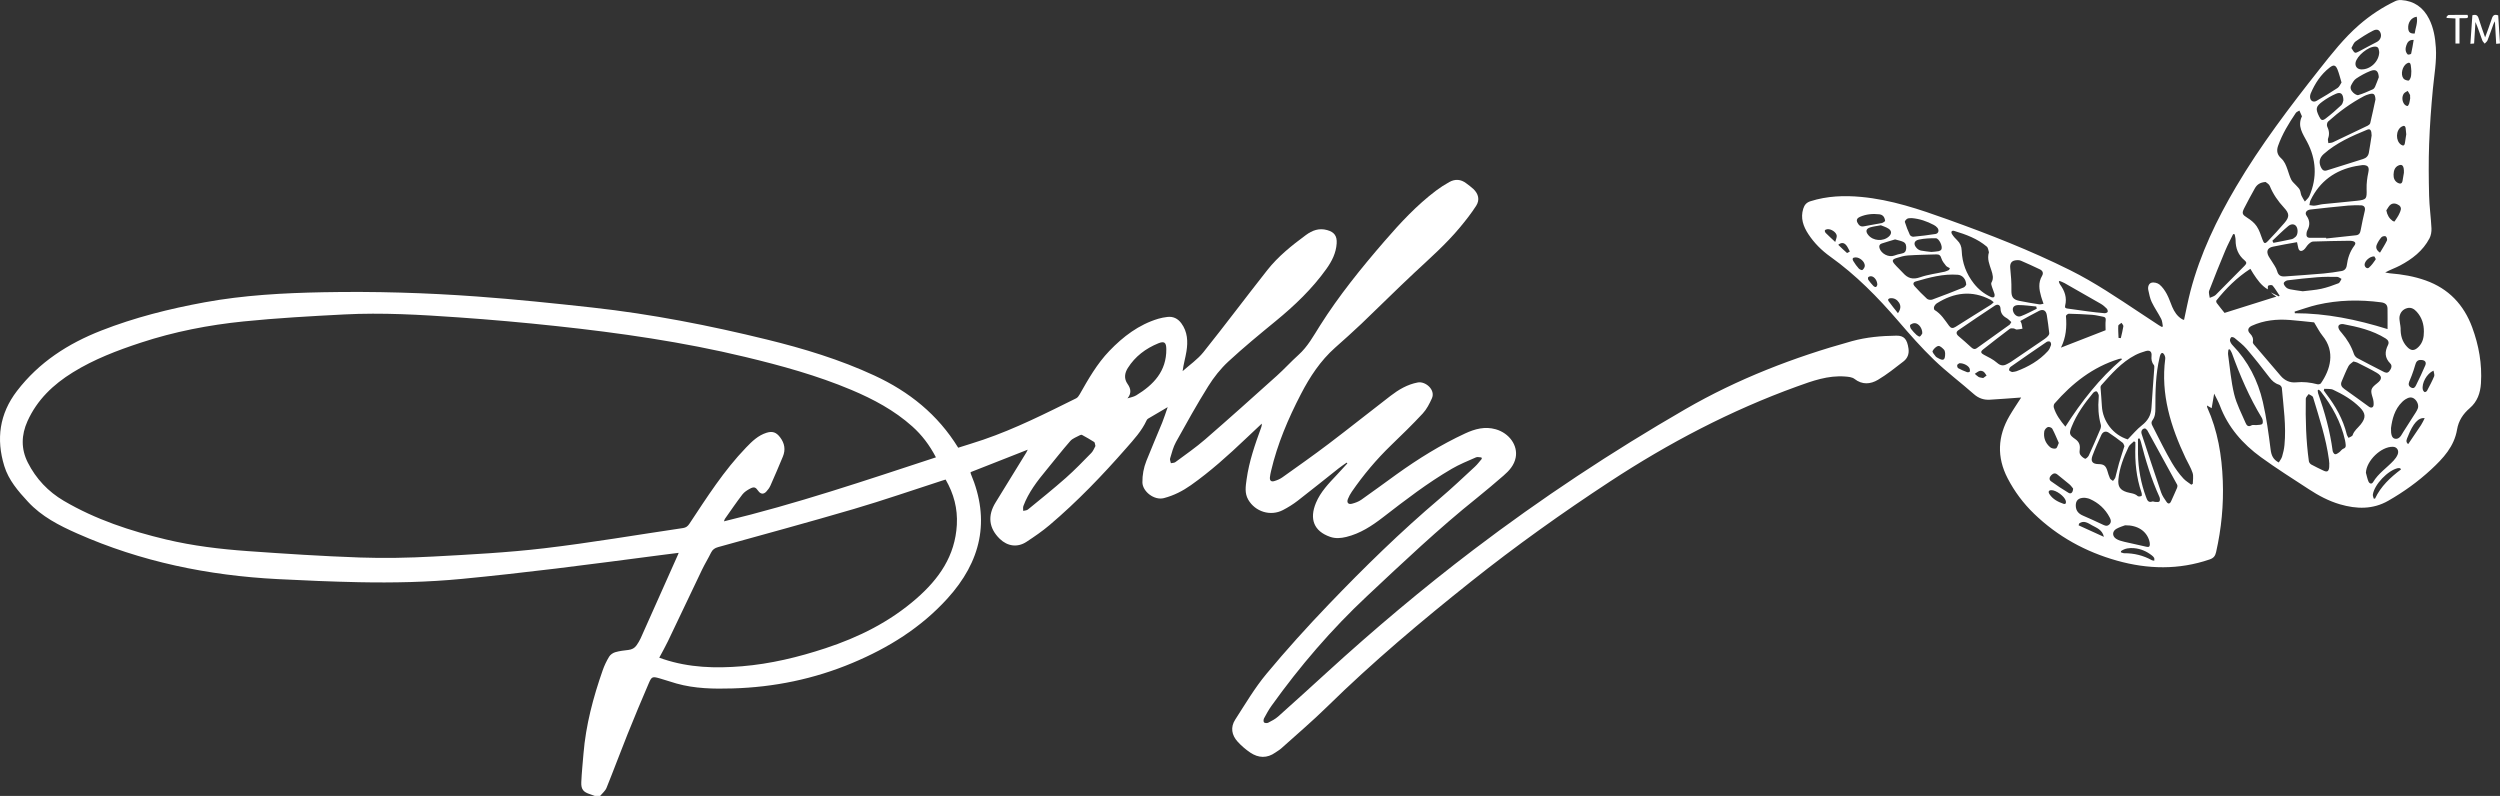 <?xml version="1.0" encoding="UTF-8"?> <svg xmlns="http://www.w3.org/2000/svg" id="Layer_2" viewBox="0 0 3283.59 1045.39"><rect x="0" y="0" width="3283.59" height="1045.39" fill="#333333" stroke="none"/><defs><style>.cls-1{fill:#fff;}</style></defs><g id="Layer_2-2"><g id="NfHNwG"><g><path class="cls-1" d="m781.21,1045.39c-1.97-.72-3.92-1.51-5.92-2.14-9.08-2.84-12.21-6.43-11.8-15.95.54-12.45,1.85-24.88,2.87-37.31,3.09-37.74,12.77-73.98,25.21-109.55,2.18-6.24,5.08-12.34,8.51-17.98,1.6-2.64,4.97-4.95,8-5.84,5.55-1.62,11.41-2.31,17.19-2.95,4.65-.52,8.31-2.41,10.87-6.2,1.95-2.88,3.86-5.85,5.27-9.01,16.38-36.55,32.66-73.14,48.96-109.73.26-.59.47-1.19,1.02-2.62-7.88,1-15.18,1.9-22.48,2.84-46.22,5.96-92.4,12.22-138.66,17.8-41.15,4.96-82.34,9.62-123.6,13.58-44.96,4.32-90.11,5.27-135.24,4.35-35.61-.73-71.21-2.24-106.78-4.08-91.19-4.7-179.41-22.77-263.23-59.91-23.68-10.49-46.59-22.17-64.58-41.59-12.98-14.02-25.55-28.56-31.2-47.03-10.82-35.37-6.42-68.47,16.68-98.59,28.9-37.68,66.99-62.17,110.55-79.25,44-17.25,89.59-28.68,135.99-37.19,51.42-9.42,103.4-12.2,155.55-13.21,67.48-1.31,134.89.69,202.16,5.6,50.62,3.69,101.14,8.95,151.59,14.51,77.35,8.53,153.58,23.5,229.13,42.02,48.37,11.86,95.85,26.25,141.2,47.27,45.55,21.11,83.2,51.07,110.06,94.82,10.9-3.48,21.99-6.8,32.94-10.54,42.3-14.47,82.09-34.59,122.03-54.36,1.87-.93,3.38-3.09,4.47-5.01,11.41-20.15,22.91-40.37,39.03-57.16,18.13-18.89,38.7-34.62,64.33-42.33,3.8-1.14,7.78-1.84,11.73-2.34,7.81-.99,13.97,2.06,18.59,8.35,8.2,11.17,8.74,23.88,6.7,36.78-1.34,8.47-3.88,16.74-5.06,26.05,9.18-8.24,19.7-15.41,27.3-24.91,28.49-35.6,55.79-72.15,84.03-107.95,14.22-18.01,32.13-32.29,50.53-45.86,8.4-6.2,17.34-9.59,28.02-6.57,9.4,2.65,13.1,7.73,12.46,17.53-.82,12.62-6.27,23.34-13.4,33.34-18.7,26.25-41.77,48.21-66.6,68.58-21.11,17.31-42.24,34.67-62.26,53.19-10.13,9.38-19.04,20.62-26.37,32.36-14.96,23.96-28.73,48.68-42.43,73.39-3.65,6.58-5.48,14.21-7.7,21.49-.56,1.83.63,4.18,1.01,6.29,1.98-.43,4.39-.27,5.86-1.37,13.23-9.83,26.86-19.22,39.28-30,31.68-27.48,62.9-55.5,94.1-83.53,9.78-8.78,18.63-18.6,28.41-27.37,12.15-10.9,19.71-25.02,28.22-38.47,24.99-39.51,54.28-75.68,84.81-110.97,20.75-23.99,42.22-47.13,67.62-66.3,5.55-4.19,11.47-8,17.56-11.35,7.49-4.12,15.05-3.65,22,1.69,3.16,2.43,6.49,4.7,9.37,7.44,6.78,6.43,8.75,14.3,3.76,22.12-6.41,10.04-13.89,19.46-21.52,28.64-18.03,21.7-39.21,40.27-59.77,59.48-23.46,21.92-46.15,44.66-69.39,66.82-11.32,10.8-23.05,21.16-34.74,31.58-19.19,17.11-32.97,38.07-44.71,60.72-16.75,32.3-30.94,65.52-39.26,101.05-.64,2.75-1.24,5.53-1.52,8.33-.42,4.21,1.55,6.21,5.58,5.04,3.77-1.1,7.61-2.7,10.78-4.96,20.46-14.57,41.02-29.03,61.04-44.21,27.2-20.62,53.85-41.95,80.92-62.74,10.72-8.23,22.15-15.09,35.91-17.67,10.01-1.88,23.62,9.62,18.51,20.92-3.17,7.01-6.84,14.26-11.99,19.81-13.35,14.39-27.48,28.08-41.61,41.73-19.23,18.58-36.32,38.94-51.5,60.91-2.06,2.99-3.84,6.26-5.18,9.63-1.87,4.68.4,7.55,5.22,6.3,4.28-1.11,8.71-2.71,12.3-5.22,15.54-10.87,30.75-22.21,46.16-33.27,28.58-20.51,58.36-39.03,90.32-53.86,12.76-5.92,25.87-9.52,40.12-5.47,17.71,5.04,29.36,21.14,26.21,37.21-1.96,9.97-8.47,17.22-15.87,23.59-11.48,9.89-22.98,19.77-34.81,29.23-50.51,40.39-97.34,84.86-144.5,129.02-46.75,43.78-88.15,92.03-125.39,143.98-3.76,5.25-6.9,10.97-9.96,16.67-.78,1.46-.9,4.47.03,5.33,1.07,1,4,1.13,5.46.38,4.55-2.36,9.28-4.77,13.06-8.14,21.49-19.15,42.79-38.53,64.05-57.94,61.88-56.5,125.9-110.42,192.64-161.14,88.78-67.48,181.61-128.79,278.14-184.57,68.83-39.77,142.33-68.21,218.79-89.36,19.07-5.27,38.63-6.93,58.32-7.21,10.11-.14,14.18,4.49,15.98,16.97,1.01,6.95-1.28,12.78-6.56,16.85-10.92,8.43-21.75,17.18-33.58,24.19-9.78,5.79-20.55,6.82-30.81-1.21-3.05-2.38-8.05-2.8-12.23-3.13-22.4-1.76-42.96,5.71-63.49,13.15-86.94,31.49-168.23,74.13-245.42,124.76-62.68,41.12-123.73,84.6-182.33,131.27-65.38,52.05-129.36,105.85-189.12,164.47-19.35,18.98-40.06,36.57-60.22,54.71-2.33,2.1-5.16,3.65-7.74,5.48-11,7.83-22.27,7.35-33.05.09-6.01-4.05-11.66-8.94-16.55-14.29-7.87-8.61-9.69-18.97-3.24-28.96,13.16-20.38,25.56-41.52,41-60.09,26.04-31.34,53.44-61.65,81.64-91.08,46.65-48.7,94.86-95.84,146.37-139.51,15.73-13.34,30.69-27.59,45.85-41.58,3.36-3.1,6.09-6.89,9.1-10.36-.17-.59-.35-1.19-.52-1.78-2.39-.09-5.15-1.01-7.12-.14-10.76,4.74-21.76,9.17-31.88,15.08-31.84,18.59-61.02,41.03-90.13,63.55-14.66,11.34-30.07,21.48-48.48,25.94-7.08,1.72-14.13,2.3-21.15-.15-21.48-7.48-27.39-23.54-18.6-44.64,5.99-14.36,16.75-25.49,27.29-36.65,4.72-5,9.31-10.1,13.96-15.16-.3-.35-.61-.7-.91-1.04-3.45,2.45-7.01,4.75-10.32,7.36-18.03,14.24-35.88,28.71-54.06,42.75-6.03,4.65-12.61,8.73-19.38,12.24-16.3,8.45-36.26,2.23-45.49-13.59-5.02-8.62-3.43-17.69-2.19-26.76,3.24-23.55,11.02-45.84,19.12-68.03.55-1.52.99-3.08.77-5.14-7.06,6.63-14.14,13.24-21.16,19.9-22.84,21.68-46.16,42.77-71.96,60.96-10.84,7.64-22.4,13.53-35.34,16.92-12.91,3.38-28.12-8.83-28.28-20.62-.13-9.89,1.67-19.26,5.22-28.25,6.65-16.83,13.92-33.42,20.74-50.19,2.53-6.23,4.52-12.68,7.25-20.43-9.54,5.59-17.7,10.34-25.81,15.17-.79.47-1.49,1.35-1.88,2.2-6.44,13.99-16.75,25.11-26.74,36.51-31.41,35.85-64.36,70.19-100.75,101.05-9.49,8.04-19.86,15.14-30.27,21.98-11.78,7.74-24.91,5.94-35.06-3.88-14.47-14.02-16.28-30.53-5.51-47.86,13.52-21.76,26.86-43.63,40.26-65.46.57-.93,1-1.95,1.96-3.85-25.57,10.06-50.25,19.77-75.08,29.54.1.83.03,1.51.26,2.07,25.96,61.38,13.4,115.33-30.65,163.86-34.88,38.43-77.49,64.84-124.94,84.71-50.38,21.1-102.74,31.83-157.23,33.42-24.91.73-49.62.33-73.8-6.47-7.52-2.11-14.88-4.75-22.4-6.85-8.99-2.51-10.14-2.28-13.83,6.29-9.59,22.27-18.96,44.65-27.99,67.16-9.41,23.43-18.14,47.14-27.64,70.54-1.62,4-5.56,7.07-8.43,10.57h-7Zm448.07-444.73c-8.48-16.23-18.54-29.39-31.03-40.57-23.6-21.12-51.18-35.86-80.11-48.03-45.03-18.95-92.02-31.84-139.41-43.25-81.85-19.7-165.01-31.64-248.6-40.6-42.69-4.58-85.48-8.4-128.3-11.38-49.81-3.48-99.73-6.42-149.67-3.84-44.19,2.28-88.43,4.73-132.44,9.2-45.71,4.64-90.83,13.43-134.63,27.83-31.01,10.19-61.46,21.76-89.4,39.05-25.74,15.92-46.95,36.03-59.59,64.09-8.19,18.17-8.64,36.46.42,54.36,10.79,21.3,26.76,38.22,47.26,50.26,41.83,24.57,87.45,39.61,134.35,50.79,35.19,8.39,71.12,12.69,107.15,15.26,49.12,3.5,98.3,6.7,147.51,8.42,32.07,1.12,64.3.45,96.35-1.28,48.68-2.63,97.47-5.15,145.84-10.87,60.94-7.2,121.49-17.6,182.22-26.55,3.75-.55,6.1-2.32,8.2-5.48,23.06-34.81,45.43-70.11,74.66-100.38,7.85-8.13,15.72-15.84,26.77-19.29,7.9-2.47,12.87-.53,17.82,6.01,5.95,7.86,7.37,16.25,3.6,25.32-5.29,12.73-10.68,25.42-16.29,38.01-1.32,2.97-3.38,5.77-5.64,8.14-3.54,3.71-7.43,3.12-10.38-1.08-3.48-4.95-5.47-5.81-10.77-3.01-3.71,1.96-7.61,4.44-10.1,7.7-7.99,10.42-15.37,21.31-22.96,32.05-.4.57-.53,1.34-1.25,3.21,94.82-22.8,186.05-53.75,278.42-84.05Zm12.72,29.2c-1.96.61-3.38,1.04-4.79,1.49-38.6,12.47-76.96,25.79-115.87,37.22-59.18,17.39-118.74,33.52-178.18,50.03-4.35,1.21-7.24,3.15-9.25,7.26-3.71,7.61-8.2,14.85-11.87,22.49-15.03,31.31-29.82,62.73-44.83,94.05-3.43,7.15-7.39,14.05-11.31,21.45,2.09.73,3.76,1.34,5.45,1.9,33.66,11.24,68.32,12.26,103.21,9.36,37.49-3.12,73.83-11.89,109.5-23.63,43.89-14.44,84.54-34.66,119.63-65.3,29.65-25.88,50.81-56,53.06-96.89,1.18-21.34-3.98-40.77-14.75-59.45Zm196.78-44.04c-.73-2.52-.69-4.64-1.63-5.25-5.19-3.34-10.59-6.36-16-9.32-.69-.38-2.06-.03-2.87.42-4.27,2.38-9.44,4.05-12.5,7.54-10.86,12.37-20.93,25.42-31.43,38.12-12.02,14.53-23.49,29.4-30.2,47.28-.71,1.9-.19,4.26-.24,6.41,2.1-.57,4.68-.54,6.21-1.8,16.74-13.7,33.62-27.25,49.82-41.56,11.69-10.33,22.55-21.62,33.48-32.78,2.53-2.59,3.83-6.39,5.36-9.06Zm42.07-62.59c3.86-1.28,8.13-1.9,11.51-3.96,22.78-13.9,39.8-31.65,39.52-60.71-.08-8.57-2.49-10.9-10.48-7.64-16.56,6.75-30.46,17.17-40.07,32.43-4.14,6.58-5.39,13.86-.28,21.05,4.26,6,5.35,12.2-.19,18.83Z"></path><path class="cls-1" d="m2654.65,522.1c-13.74.98-27.46,2.12-41.21,2.89-7.89.44-14.7-1.87-20.94-7.38-17.21-15.19-35.7-29.01-52.21-44.91-16.63-16.01-31.94-33.47-47.01-51-26.9-31.29-55.58-60.53-89.3-84.62-11.26-8.05-21.15-17.84-28.81-29.54-6.69-10.21-10.61-21.07-6.69-33.51,1.56-4.95,4.24-8.09,9.46-9.74,21.84-6.92,44.14-7.75,66.7-5.65,39.32,3.65,76.32,16.21,113.16,29.42,54.81,19.66,108.97,40.79,161.17,66.79,32.45,16.17,62.28,36.46,92.39,56.38,8.05,5.33,16.11,10.64,24.18,15.94,1.21.79,2.5,1.46,3.75,2.19.5-.18,1.01-.37,1.51-.55-.69-3.33-.7-7.01-2.2-9.94-3.86-7.54-8.81-14.53-12.46-22.15-2.31-4.83-3.28-10.36-4.47-15.66-.92-4.07.46-8.64,4.09-9.73,3.11-.93,8.03.24,10.59,2.36,3.95,3.28,7.09,7.88,9.59,12.46,2.93,5.36,4.7,11.34,7.16,16.97,2.84,6.5,6.59,12.34,12.9,16.07.79.47,1.75.67,2.6.98,2.86-12.94,5.22-25.65,8.5-38.13,12.83-48.8,34.45-93.79,59.99-137.05,32.15-54.46,70.36-104.63,109.47-154.16,16.1-20.38,32.13-40.82,51.83-57.99,14.52-12.65,30.42-23.2,47.81-31.44,2.28-1.08,5.14-1.53,7.67-1.36,16.94,1.13,28.98,9.73,36.56,24.74,5.96,11.81,8.05,24.58,8.9,37.61,1.19,18.23-2.16,36.12-3.88,54.16-2.31,24.15-4.07,48.4-4.95,72.64-.82,22.6-.58,45.27-.03,67.89.35,14.28,2.41,28.51,3.1,42.79.21,4.39-.62,9.39-2.64,13.23-8.61,16.36-22.69,27.19-38.68,35.63-6.11,3.22-12.75,5.44-19.43,9.08,2.09.4,4.17.99,6.28,1.16,15.99,1.26,31.7,3.94,46.85,9.35,30.21,10.79,50.15,31.88,61.12,61.64,8.73,23.66,13.09,48.05,11.5,73.39-.8,12.84-4.73,24.14-14.71,32.71-8.75,7.51-14.72,16.51-16.66,28.06-3.76,22.4-18.3,37.91-34.07,52.53-17.17,15.91-36.1,29.49-56.38,41.09-20.27,11.59-41.69,10.94-63.38,4.62-14.68-4.28-28.03-11.41-40.73-19.71-21.16-13.82-42.6-27.31-63.03-42.15-24.06-17.49-43.25-39.34-53.93-67.77-1.89-5.02-4.63-9.73-7.54-15.72-1.22,7.15-2.21,12.9-3.27,19.09-2.25-1.29-3.94-2.26-6.12-3.51.12,1.12.03,1.87.29,2.47,13.82,30.69,19.19,63.21,20.45,96.51,1.2,31.57-1.82,62.79-8.81,93.64-1.16,5.1-3.32,7.79-8.4,9.54-40.49,13.9-81.18,13.01-121.87,1.58-41.23-11.59-77.87-31.72-108.78-61.56-14.08-13.59-25.77-29.24-34.78-46.65-14.31-27.64-13.17-55.06,2.46-81.83,4.94-8.45,10.48-16.54,15.35-24.16Zm327.88-138.11c3.47,1.75,6.94,3.5,10.41,5.25.42-.26.83-.52,1.25-.78-3.04-4.52-5.83-9.23-9.28-13.41-.81-.98-4.09-.71-5.68.09-.83.41-.47,3.22-.64,4.95-8.42-4.93-13.78-12.69-18.97-20.59-1.24-1.88-2.34-3.85-3.91-6.44-17.78,11.49-31.99,25.74-44.65,41.65-.49.61-.07,2.51.55,3.34,3.31,4.43,6.83,8.7,10.19,12.93,22.16-6.98,45.15-14.21,68.05-21.42-.9-.59-2.3-1.4-3.57-2.37-1.3-.99-2.49-2.12-3.73-3.19Zm56.91,39.43c-9.49-.95-20.54-2.26-31.62-3.13-17.3-1.36-34.23.29-50.24,7.6-5.07,2.32-6.16,6.35-2.35,10.17,3.27,3.27,4.62,6.67,3.75,11.18-.17.9.47,2.2,1.13,2.98,11.82,13.91,23.66,27.8,35.59,41.63,5.23,6.06,12.27,9.12,19.96,8.34,9.66-.97,18.85.09,28.09,2.52,1.37.36,3.88-.23,4.59-1.26,12.18-17.6,19.52-41.3,2.08-62.56-3.92-4.78-6.67-10.53-10.97-17.46Zm-244.79,153.7c6.51-6.59,11.89-13.25,18.46-18.37,7.79-6.06,12.12-13.16,12.7-23.01,1.03-17.39,2.48-34.75,3.69-52.13.1-1.41.21-3.28-.56-4.22-2.98-3.64-3.46-7.54-3.03-12.11.53-5.58-2.3-7.73-7.69-6.14-4.6,1.36-9.22,2.95-13.47,5.14-18.28,9.45-31.47,24.76-44.9,39.74-.58.65-.99,1.77-.94,2.63.54,8.23,1.35,16.44,1.78,24.68,1.05,20.23,15.05,38.07,33.94,43.78Zm222.33-259.05c-11,2.03-21.49,3.69-31.85,5.96-6.93,1.52-8.72,5.91-5.6,12.28,1.09,2.22,2.73,4.17,3.98,6.32,2.59,4.44,6.06,8.67,7.37,13.48,1.69,6.23,5.42,7.32,10.7,6.93,16.76-1.23,33.53-2.33,50.27-3.8,7.93-.69,15.82-1.93,23.67-3.26,3.94-.67,6.28-3.27,6.83-7.5,1.21-9.36,4.11-18.08,9.88-25.77,2.5-3.33,1.4-5.38-2.83-6.19-1.46-.28-2.98-.28-4.47-.26-15.64.26-31.29.4-46.93.99-2.15.08-4.5,2.1-6.24,3.77-2.24,2.14-3.56,5.33-5.98,7.15-3.76,2.83-6.49,1.35-7.31-3.23-.4-2.22-.94-4.41-1.47-6.87Zm-23.98,289.4c1.44-2.48,3.54-4.95,4.39-7.79,1.47-4.9,2.62-9.98,3.11-15.07,2.42-25.17-1.28-50.1-3.44-75.08-.14-1.56-2.09-3.8-3.63-4.26-5.58-1.67-9.29-5.14-12.76-9.7-9.67-12.68-19.56-25.22-29.91-37.35-4.6-5.39-10.42-9.76-15.87-14.37-1.05-.88-3.68-1.5-4.32-.9-1.1,1.03-1.93,3.3-1.57,4.73.53,2.12,1.88,4.25,3.43,5.85,20.31,21.01,33.16,46.24,39.66,74.32,4.74,20.49,7.57,41.48,10.19,62.38.96,7.65,3.15,13.25,10.75,17.23Zm30.47-454.69c-1.21-2.73-2.28-5.15-3.35-7.57-1.6,1.03-3.75,1.7-4.73,3.15-9.22,13.64-17.78,27.59-23.32,43.3-2.4,6.81-.75,11.91,3.92,16.11,4.63,4.16,6.58,9.42,8.51,14.9,1.6,4.54,2.83,9.26,5,13.51,1.43,2.81,4.24,4.91,6.39,7.36,1.63,1.85,3.61,3.55,4.68,5.69,1.16,2.32,1.17,5.21,2.21,7.62,1.19,2.75,2.98,5.25,4.5,7.85,2.04-2.42,4.82-4.53,6-7.32,10.3-24.15,9.06-48.16-3.1-71.14-5.68-10.73-13.01-20.45-6.72-33.47Zm-369.89,268.83c.72,1.57,1.37,2.57,1.64,3.67.51,2.11.8,4.28,1.19,6.42-2.5.41-5,1.08-7.51,1.13-1.38.03-2.75-1.3-4.19-1.45-1.67-.18-3.86-.35-5.03.53-11.83,8.92-23.57,17.96-35.16,27.19-3.61,2.87-2.77,4.81,1.22,6.89,5.98,3.11,12.26,6.12,17.24,10.5,4.65,4.1,8.52,4.32,13.37,1.56,1.59-.9,3.28-1.65,4.79-2.67,14.74-9.98,29.47-19.98,44.16-30.04,1.77-1.21,3.43-2.67,4.86-4.28.8-.9,1.53-2.39,1.4-3.51-.92-7.9-1.91-15.79-3.19-23.63-1.01-6.18-4.79-8.33-10.31-5.57-8.16,4.08-16.07,8.67-24.5,13.26Zm401.64-109.28l.11.93c13.02-1.41,26.04-2.86,39.06-4.22,4.29-.45,5.56-3.04,6.25-6.95,1.51-8.44,3.42-16.82,5.36-25.17,1.02-4.39-.76-7.2-5.33-7.25-5.48-.06-11-.16-16.45.35-16.53,1.55-33.05,3.26-49.54,5.17-5.4.63-7.8,4.46-5.2,8.11,4.48,6.3,4.72,12.48,1.14,19.12-.62,1.14-.96,2.5-1.12,3.8-.46,3.59.27,6.24,4.82,6.15,6.96-.14,13.93-.04,20.89-.04Zm-177.05,324.32c.65-.41,1.29-.83,1.94-1.24,0-4.79,1.13-9.94-.26-14.28-2.15-6.73-6.09-12.89-9.14-19.35-19.53-41.33-32.89-83.92-26.8-130.53.24-1.81-.45-4.03-1.41-5.64-1.62-2.72-3.63-2.8-5.01.41-.46,1.06-.72,2.21-.98,3.34-5.21,22.04-5.6,44.51-5.54,66.97.01,5.71-.38,11.01-3.79,15.59-1.95,2.62-1.48,4.65-.13,7.23,4.61,8.84,8.89,17.86,13.57,26.66,7.95,14.98,15.52,30.25,27.25,42.79,2.94,3.14,6.85,5.39,10.31,8.05Zm225.3-419.85c-.66.08-1.32.13-1.98.23-2.46.37-4.94.68-7.39,1.15-27.07,5.25-47.16,19.8-59.31,44.76-.95,1.95-1.05,4.31-1.54,6.47,2.33.25,4.69.89,6.97.67,3.62-.36,7.16-1.57,10.78-1.95,14.88-1.56,29.8-2.76,44.66-4.43,12.84-1.44,13.08-2.49,12.72-15.63-.2-7.19.76-14.56,2.28-21.62,1.44-6.69-.19-9.63-7.18-9.65Zm-127.71,22.22c-7.48.49-11.47,3.6-14.12,8.33-4.87,8.7-9.65,17.45-14.14,26.35-3.37,6.69-2.12,8.39,4.16,12.32,4.64,2.91,9.29,6.62,12.31,11.08,3.47,5.11,5.38,11.34,7.53,17.24,2.1,5.77,3.33,6.4,7.48,2.04,7.34-7.71,14.61-15.5,21.52-23.59,6.8-7.98,6.62-12.26-.57-20.01-7.89-8.5-14.37-17.78-18.75-28.6-.99-2.44-4.16-4.01-5.42-5.15Zm160.14,193.22c0-10.08.11-18.48-.04-26.88-.1-5.37-3.15-7.59-8.49-8.29-28.16-3.7-56.15-3.15-83.84,3.24-10.04,2.32-19.79,5.93-29.67,8.95.09.72.18,1.43.27,2.15,41.2.03,81.03,8.16,121.78,20.83Zm-58.57-6.62c-5.34-.24-7.3,2.47-5.3,6.64.91,1.91,2.42,3.57,3.82,5.2,7,8.17,12.42,17.21,15.88,27.46.71,2.1,2.55,4.38,4.49,5.43,11.1,6.02,22.39,11.69,33.62,17.49,2.88,1.49,5.77,3.03,8.42-.37,2.41-3.1,4.2-7.04,1.26-10-7.54-7.6-7.45-15.5-3-24.42,1.71-3.43.27-6.38-3.06-8.46-17.44-10.89-37.03-15.33-56.13-18.97Zm-465-94.36c-.74-2.07-.91-5.72-2.81-7.34-12.4-10.53-27.42-15.97-42.72-20.61-3.31-1-4.8,1.22-2.89,4.29,1.81,2.92,4.2,5.56,6.7,7.94,3.97,3.79,5.77,8.17,5.96,13.69.58,16.08,6.04,30.51,15.97,43.15,6.04,7.68,13.54,13.66,22.45,17.74,1.18.54,3.28.74,4.05.07.8-.7.93-2.77.59-4.04-.82-3.03-2.23-5.89-3.14-8.9-.59-1.97-1.71-4.67-.89-6.03,3.36-5.64,1.58-10.95-.13-16.33-2.36-7.4-5.83-14.6-3.14-23.64Zm507.72-200.64c-.48-7.34-2.36-8.8-9.23-6.66-1.9.59-3.82,1.23-5.56,2.15-17.3,9.09-32.97,20.54-47.46,33.57-1.33,1.19-1.98,4.76-1.2,6.37,2.55,5.26,3.25,10.24,1.2,15.81-.65,1.76.19,4.07.35,6.13,2.01-.36,4.22-.31,6.01-1.15,15.32-7.17,30.58-14.47,45.8-21.85,1.33-.64,2.9-2.01,3.21-3.31,2.45-10.31,4.63-20.7,6.88-31.06Zm-332.8,341.07c-.83-.48-1.11-.79-1.35-.76-.98.13-1.97.29-2.92.58-34.32,10.6-61.28,31.88-84.48,58.49-1.05,1.21-1.4,3.85-.9,5.46,2.83,9.16,8.31,16.77,15.18,24.92,21.18-33.14,44.77-63.4,74.46-88.68Zm-145.52-48.68c-2.19-1.9-4-4.06-6.3-5.33-4.97-2.73-7.68-6.49-7.86-12.28-.15-4.67-3.5-6.6-7.5-3.97-16.08,10.58-32.02,21.39-47.89,32.29-3.29,2.26-2.9,5.09.2,7.74,5.52,4.73,11.06,9.44,16.36,14.41,2.47,2.31,4.66,3.59,7.76,1.37,14.29-10.23,28.61-20.41,42.87-30.69.83-.6,1.23-1.8,2.36-3.54Zm114.74,100.3c0-2.33.34-3.78-.08-4.96-.58-1.62-1.45-3.81-2.75-4.31-1.09-.42-3.45.84-4.44,2.03-11.29,13.59-21.6,27.84-28.2,44.42-3.57,8.96-3.21,10.69,4.66,16.19,4.59,3.21,6.59,7.17,6.03,12.7-.25,2.46-.72,5.42.36,7.35,1.39,2.47,4,4.62,6.59,5.82.83.38,3.98-2.36,4.84-4.24,5.22-11.3,10.15-22.73,14.99-34.2.8-1.88,1.36-4.35.84-6.22-3.25-11.71-3.82-23.57-2.84-34.58Zm358.53-345.29c-.15-7.03-1.69-9.36-5.9-7.63-20.31,8.34-40.38,17.18-57.09,31.95-5.81,5.14-6.81,11.49-3.13,18.3,1.64,3.04,3.84,4.28,7.37,3.15,15.8-5.05,31.62-10.06,47.47-14.93,4.3-1.32,6.86-4.06,7.63-8.27,1.37-7.49,2.44-15.04,3.64-22.57Zm-496.36,218.94c-1.78-1.38-2.9-2.53-4.25-3.24-24.37-12.8-47.75-9.58-70.35,4.59-1.59,1-2.99,2.78-3.71,4.52-.5,1.21-.2,3.84.63,4.33,8.49,5.03,13.43,13.21,19.05,20.8,2.4,3.24,4.85,3.68,8.45,1.38,15.39-9.82,30.95-19.38,46.42-29.08,1.18-.74,2.13-1.85,3.77-3.3Zm440.64,212.79c.06,0,.13,0,.19-.01-.18-1.98-.29-3.98-.55-5.95-3.78-28.15-12.75-54.99-20.88-82.03-.54-1.8-3.76-2.8-5.74-4.17-1.32,2.01-3.74,4.01-3.78,6.05-.47,27.47.25,54.9,4.05,82.16.22,1.59,1.72,3.52,3.16,4.33,5.08,2.83,10.38,5.25,15.61,7.81,5.18,2.54,7.27,1.46,7.92-4.19.15-1.31.02-2.66.02-3.99Zm-375.23-210.78c-1.22-3.64-2.33-6.56-3.18-9.56-2.59-9.12-4.02-18.16,1.22-27.03,2.15-3.64.97-6.81-2.9-8.63-8.27-3.88-16.52-7.82-24.93-11.36-2.14-.9-4.96-.82-7.34-.43-5.41.89-7.15,4.71-6.6,10.11.97,9.52,1.75,19.14,1.54,28.69-.19,8.7,1.65,12.56,10.11,14.33,8.78,1.84,17.65,3.25,26.51,4.65,1.62.26,3.39-.44,5.58-.77Zm407.04,75.79c-1.92,1.74-5.09,3.45-6.48,6.09-3.4,6.43-5.99,13.29-8.91,19.97-1.93,4.42-.34,7.42,3.46,10.09,10.87,7.65,21.57,15.53,32.35,23.31,2.93,2.11,5.82,1.16,6.08-2.41.22-3.04-.22-6.32-1.16-9.23-3.31-10.24-2.73-12.55,5.78-19.16,6.76-5.25,6.86-9.45-.49-13.77-8.3-4.87-17.02-9.02-25.6-13.41-1.16-.59-2.54-.76-5.03-1.47Zm-273.51,87.97c-3.83-.02-5.92,3.46-4.69,7.2,8.43,25.67,16.86,51.35,25.63,76.91,1.53,4.45,4.43,8.52,7.14,12.45,2.03,2.95,4.35,2.64,5.9-.83,2.64-5.91,5.39-11.77,7.9-17.73.5-1.2.67-3.05.09-4.11-12.91-23.76-25.93-47.46-39.03-71.12-.72-1.3-2.27-2.15-2.95-2.78Zm111.18-103.9l-1.88.37c-.16,2.19-.72,4.44-.42,6.57,2.44,17.39,3.85,35.05,7.98,52.04,3.17,13.04,9.74,25.28,15.05,37.77,1.33,3.12,3.4,5.65,7.75,3.06,1.7-1.01,4.47-.08,6.72-.35,2.62-.31,6.35-.12,7.48-1.68,1.17-1.61.64-5.58-.6-7.63-16.38-26.93-28.74-55.69-39.42-85.24-.62-1.73-1.76-3.27-2.66-4.89Zm-368.82-104.25c.37-.78.74-1.57,1.11-2.35-1.72-1.02-3.9-1.66-5.07-3.12-2.38-2.98-5.02-6.16-6.06-9.7-1.11-3.79-2.84-5.4-6.5-5.28-12.45.4-24.92.54-37.34,1.38-5.21.35-10.45,1.85-15.45,3.51-5.38,1.79-5.87,3.57-2.31,7.8,3.51,4.18,7.73,7.76,11.35,11.84,6.22,7.01,12.86,8.8,22.26,5.51,10.41-3.65,21.65-4.93,32.5-7.37,1.91-.43,3.69-1.46,5.53-2.22Zm146.97,102.01c20.27-7.9,39.82-15.52,58.66-22.86,0-4.54-.39-8.84.13-13.03.39-3.17-.78-4.24-3.45-4.72-4.74-.85-9.45-2.12-14.22-2.48-10.25-.77-20.53-1.19-30.8-1.42-1.28-.03-3.81,2.07-3.73,3.01,1.22,14.28.16,28.17-6.58,41.5Zm228.24-148.75c-.67-.16-1.33-.31-2-.47-3.5,7.26-7.32,14.38-10.42,21.81-7.29,17.46-14.4,35.01-21.13,52.69-1,2.63.45,6.19.76,9.32,2.65-1.26,5.89-1.93,7.86-3.88,12.77-12.64,25.16-25.66,37.93-38.3,2.91-2.88,2.9-4.61-.1-7.1-8.25-6.83-11.77-15.8-11.74-26.4,0-2.55-.75-5.11-1.16-7.67Zm-144.85,278.13c-.72-1.43-1.1-3.46-2.32-4.41-6.02-4.65-12.1-9.26-18.48-13.39-3.93-2.55-7.65-.96-9.52,3.11-4.15,9.04-8.27,18.13-11.71,27.45-2.69,7.29.18,10.74,7.88,10.85,7.12.1,9.67,2.07,11.77,8.94,1.02,3.32,1.92,6.71,3.4,9.83.67,1.42,2.61,2.24,3.98,3.33,1.06-1.53,2.6-2.92,3.09-4.61,1.75-6.04,2.96-12.24,4.72-18.29,2.17-7.47,4.67-14.85,7.2-22.8Zm-207.8-211.95c-.24-7.58-5.02-12.69-11.16-13.15-19.1-1.43-37.18,3.6-55.22,8.81-3.77,1.09-3.53,3.92-1.47,6.18,5.24,5.74,10.61,11.39,16.37,16.59,1.47,1.32,4.91,1.74,6.88,1.03,13.86-5.05,27.6-10.43,41.28-15.95,1.63-.66,2.67-2.79,3.32-3.51Zm470.29,136.68c-.22.73-.43,1.47-.65,2.2,1.03,1.44,2,2.92,3.08,4.33,12.38,16.07,22.25,33.4,27.11,53.3.4,1.62,1.51,3.06,2.29,4.58,1.88-1.18,4.9-1.98,5.43-3.59,1.97-6.04,6.97-9.51,10.63-14.1,6.89-8.65,6.67-14.43-1.09-22.25-10.09-10.17-22.33-17.24-35.13-23.24-3.35-1.57-7.76-.89-11.68-1.24Zm130.82-75.06c.1-9.85-2.69-18.73-9.33-26.08-3.3-3.65-7.35-6.33-12.76-4.81-5.52,1.55-8.77,5.49-9.85,10.8-.59,2.92.25,6.14.55,9.22.2,2.08.87,4.16.83,6.22-.2,9.31,1.98,17.8,8.57,24.66,5.25,5.47,9.52,5.4,14.93.03,5.57-5.54,7.12-12.53,7.06-20.05Zm-378.92,145.13c-.62-.38-1.24-.76-1.85-1.14-2.43,2.46-5.75,4.5-7.14,7.44-6.41,13.54-11.91,27.46-13.32,42.58-.87,9.33,2.2,14,11.15,16.78,4.81,1.49,10.1,1.36,14.2,5.16.93.86,3.55.47,5.03-.17.55-.24.48-2.99,0-4.36-6.88-19.95-8.84-40.52-8.08-61.45.06-1.61,0-3.22,0-4.84Zm-99.68-211.79c-.29.32-.58.65-.86.97.49,1.2.76,2.55,1.5,3.56,6.19,8.42,9.46,17.51,6.76,28.05-.69,2.7.72,3.4,3.15,3.72,9.07,1.16,18.1,2.58,27.17,3.76,7.09.92,14.19,1.74,21.31,2.33,1.41.12,3.72-.66,4.19-1.69.5-1.09-.23-3.4-1.21-4.4-2.31-2.34-4.89-4.58-7.72-6.23-15.81-9.18-31.71-18.19-47.63-27.19-2.1-1.18-4.43-1.94-6.66-2.9Zm340.58,142.86l-1.36.51c.14,1.39,0,2.88.45,4.17,8.62,24.68,15.72,49.72,19.11,75.72.22,1.66,1.93,4.24,3.17,4.38,1.7.19,3.76-1.34,5.39-2.52,1.96-1.43,3.37-3.98,5.49-4.74,2.71-.96,3.29-2.49,3.1-4.79-.17-2.15-.45-4.31-.92-6.4-5.36-23.83-16.8-44.65-31.69-63.76-.76-.98-1.82-1.72-2.75-2.57Zm94.83,50.33c-.28,9.04,1.42,13.1,4.92,13.98,4.06,1.01,7.31-1.39,10.7-7.91.08-.15.15-.3.24-.44,4.45-6.97,8.93-13.92,13.33-20.91,2.1-3.34,4.52-6.6,5.96-10.23,1.68-4.21-.71-9.97-4.44-12.82-4.01-3.07-7.85-1.71-11.56.53-1.55.94-2.99,2.11-4.3,3.37-10.31,9.98-13.27,22.97-14.85,34.43Zm-64.97-453.82c-1.92-6.31-3.17-11.84-5.29-17.02-2.47-6.05-5.1-6.65-10.26-2.64-11.6,9-19.37,20.89-25.02,34.26-.51,1.2-.72,2.59-.77,3.9-.19,5.28,4.01,8.23,8.58,5.6,9.37-5.38,18.63-10.98,27.63-16.95,2.3-1.52,3.46-4.75,5.12-7.16Zm-50.97,274.22c8.28-1.05,16.46-1.53,24.36-3.26,7.7-1.69,15.23-4.39,22.6-7.25,1.8-.7,2.68-3.76,3.99-5.73-1.94-.94-3.87-2.66-5.83-2.69-8.62-.13-17.27-.17-25.86.49-13.07.99-26.12,2.46-39.13,4.06-1.91.24-4.8,2.11-5.07,3.61-.3,1.68,1.54,4.13,3.06,5.63,1.32,1.31,3.41,2.19,5.3,2.55,5.52,1.05,11.1,1.76,16.6,2.58Zm82.98,238.36c1.07,3.8,1.8,7.74,3.31,11.35,1.23,2.95,4.24,4.15,6.14.94,6.88-11.55,18.16-18.79,27.03-28.37,2.1-2.27,4.04-4.94,5.19-7.78,2.19-5.37-.91-10.1-6.21-10.24-15.5-.42-34.81,18.35-35.46,34.1Zm-297.27-45.05c-.7.12-1.41.24-2.11.35,0,6.72-.1,13.44.02,20.16.36,19.45,3.87,38.34,10.63,56.59,1.38,3.72,2.7,7.73,8.28,5.7.93-.34,2.24.52,3.37.53,2.01.01,4.86.54,5.8-.53,1.01-1.15.92-4.18.15-5.87-10.77-23.54-18.21-48.17-24.62-73.17-.33-1.3-1-2.52-1.52-3.78Zm-71.97,77.91c-8.43-.15-12.04,3.59-11.82,10.68.21,6.71,3.86,10.45,9.82,12.94,8.37,3.5,16.55,7.46,24.79,11.26,3.04,1.4,6.04,3.22,9.21.42,3.32-2.93,2.32-6.37.65-9.55-5.84-11.13-14.66-19.17-26.14-24.21-2.38-1.04-5.13-1.23-6.51-1.54Zm52.95,36.15c-2.36.93-7.21,2.24-11.43,4.64-5.48,3.12-5.77,9.42-.53,12.98,3.15,2.14,7.21,3.17,11,4.09,9.61,2.32,19.34,4.16,28.95,6.49,3.18.77,4.49-.16,4.52-3.14.01-1.62-.29-3.3-.76-4.87-3.75-12.57-15.13-20.42-31.75-20.19Zm-280.11-403.45c-1.98.19-4.24-.14-5.87.72-1.52.8-3.62,3.25-3.3,4.3,1.77,5.79,4.03,11.46,6.57,16.96.6,1.29,3.05,2.61,4.5,2.47,9.76-.94,19.52-2.03,29.19-3.61,4.03-.66,5.12-4.93,2.46-8.17-1.23-1.5-2.92-2.76-4.65-3.68-9.05-4.81-18.58-8.12-28.92-8.99Zm613.35-185.11c-.58-8.23-3.7-11-11.09-8.12-6.55,2.56-12.85,6.07-18.71,9.99-2.82,1.88-4.75,5.46-6.43,8.62-2.01,3.79-.04,7.3,2.64,9.87,1.75,1.67,4.89,3.68,6.7,3.15,6.47-1.92,12.67-4.78,18.88-7.5,1.25-.55,2.44-1.92,3-3.2,1.84-4.19,3.37-8.52,5.02-12.8Zm-481.75,387.3c2.41-.41,4.14-.45,5.66-1.01,15.76-5.85,30.06-14.04,41.49-26.58,1.92-2.11,3.11-5.06,4.02-7.82.42-1.27-.19-3.61-1.18-4.41-.89-.72-3.33-.57-4.43.18-15.9,10.8-31.73,21.71-47.44,32.77-1.2.85-2.33,3.33-1.92,4.51.42,1.21,2.76,1.76,3.81,2.35Zm435.23-356.81c-.1-8.65-3.47-11.47-9.83-8.68-6.17,2.71-12.15,6.17-17.58,10.16-9.02,6.64-9.38,9.61-4.4,19.78,2.39,4.88,4.15,5.85,8.41,2.63,7.25-5.48,14.12-11.51,20.73-17.74,1.82-1.72,2.19-4.98,2.66-6.15Zm47.04-63.54c-.61-2.91-.21-7-5.31-7.11-8.93-.19-24.06,12.15-25.73,20.93-.94,4.97,2.21,8.81,7.4,9,11.98.46,23.58-10.53,23.65-22.83Zm-36.52-5.26c1.74,2.47,2.73,5.05,4.58,6.07,1.18.65,3.76-.77,5.5-1.68,7.76-4.04,15.35-8.39,23.18-12.28,4.22-2.1,6.68-6.78,5.18-11.39-1.46-4.47-4.67-6.23-10.02-3.5-8.04,4.1-15.71,9.05-23.1,14.26-2.39,1.69-3.41,5.33-5.32,8.52Zm-599.38,251.39c-5.65,1.71-11.66,3.42-17.59,5.39-2.73.91-3.71,2.97-2.86,5.95,2.14,7.47,12.11,12.57,19.31,9.92,3.1-1.14,6.31-2.12,9.56-2.64,3.66-.59,5.75-2.38,6.13-6.02.4-3.82,0-7.62-3.9-9.42-3.09-1.42-6.57-2.01-10.65-3.19Zm47.63,16.48c3.67-.36,6.68-.47,9.6-1.03,1.32-.25,2.97-1.13,3.58-2.22,2.13-3.84-2.96-14.73-7.3-14.77-7.38-.06-14.91.26-22.11,1.75-6.7,1.39-7.64,6.32-2.83,11.36,1.39,1.46,3.47,2.71,5.43,3.09,4.7.93,9.52,1.29,13.63,1.81Zm-66.24-35.05c-5.42,1.02-9.73,1.48-13.81,2.7-5.77,1.73-6.62,5.33-2.81,10.05,6.4,7.92,19.63,8.87,27.18,1.95,3.61-3.31,3.83-7.25-.26-10.06-3.25-2.24-7.29-3.33-10.31-4.64Zm514.18,20.32c.46.92.92,1.85,1.38,2.77,8.02-1.59,16.06-3.05,24.03-4.85,1.83-.41,3.55-1.79,5.04-3.05,3.14-2.66,3.58-9.98,1.01-13.76-2.09-3.08-6.34-3.85-10.58-.38-7.31,5.99-13.96,12.8-20.88,19.26Zm-508.59-25.84c-.61-6.06-3.72-8.43-7.71-8.9-8.68-1.01-17.27-.17-25.41,3.35-3.37,1.45-5.15,3.93-3.28,7.53,1.73,3.33,3.94,5.86,8.58,4.88,7.75-1.65,15.64-2.65,23.42-4.23,1.77-.36,3.29-1.95,4.39-2.63Zm703.4,182.42c-4.1-.09-6.08,2.36-7.14,6.47-1.23,4.77-3.01,9.41-4.67,14.07-1,2.81-2.3,5.51-3.35,8.3-1.21,3.24-.55,5.81,2.77,7.49,3.52,1.78,5.14-.79,6.26-3.06,4.26-8.63,8.44-17.3,12.17-26.16,1.88-4.46-.64-7.19-6.05-7.11Zm-475.32,108.95c-2.8-6.27-5.32-12.64-8.55-18.63-.79-1.47-4.4-2.8-5.88-2.18-2.02.84-4.28,3.44-4.63,5.57-1.33,8.23,1.41,15.49,7.71,20.89,1.79,1.54,5.5,2.39,7.56,1.59,1.73-.67,2.33-4.21,3.8-7.23Zm18.82,59.93c-1.07-1.25-2.68-3.67-4.8-5.5-5.1-4.39-10.52-8.41-15.66-12.76-3.18-2.69-5.79-1.7-8.28.77-2.47,2.45-3.2,5.81-.39,7.86,7.46,5.46,15.23,10.54,23.16,15.3,3.12,1.87,5.77-.31,5.97-5.67Zm430.68-25.14c-.39-.52-.79-1.04-1.18-1.56-.95-.05-1.95-.3-2.86-.11-13.14,2.79-31.08,21.58-32.95,34.69-.24,1.67.72,3.52,1.12,5.28.57.05,1.13.09,1.7.14,7.51-16.17,20.21-27.86,34.17-38.45Zm-478.44-211.02c-.22-.98-.45-1.96-.67-2.94-7.83-.69-15.67-1.94-23.49-1.88-5.61.04-7.85,3.02-7.21,6.83.91,5.48,5.73,9.59,10.53,7.78,7.16-2.69,13.92-6.47,20.84-9.79Zm459.13-129.21c1.19,6.32,3.8,10.54,8.16,13.75.74.54,2.46,1.12,2.59.92,2.39-3.63,5.05-7.18,6.7-11.14,1.23-2.95,3.19-6.51-.11-9.67-.12-.11-.23-.24-.37-.33-3.5-2.49-7.6-3.57-11.12-1.22-2.53,1.68-3.93,5.07-5.84,7.69Zm-348.53,447.58c-.01.54-.03,1.07-.04,1.61,1.44.4,2.89,1.16,4.33,1.15,12.93-.07,25.04,2.91,36.36,9.18.88.49,2.08.4,3.13.58-.03-1.22.3-2.62-.2-3.6-.64-1.28-1.83-2.37-2.99-3.28-6.82-5.39-14.61-8.72-23.23-9.52-6.12-.57-12.18.18-17.36,3.87Zm371.63-496.99c.33-9.09-2.15-11.77-7.08-9.58-5.12,2.27-6.32,7.09-6.51,11.97-.18,4.67,1.41,8.88,6,11.13,3.01,1.48,5.17.74,5.79-2.84.73-4.24,1.43-8.48,1.81-10.68Zm5.61,356.43c5.96-8.8,11.52-16.84,16.88-25,1.8-2.74,3.11-5.81,4.82-9.05-8.21-1.25-15.47,7.04-22.08,24.04-1.22,3.13-3.72,6.83.38,10.02Zm33.27-96.51c-8.94,3.91-15.78,16.64-14.05,24.85.27,1.26,1.3,2.74,2.4,3.29.63.32,2.62-.74,3.1-1.65,3.32-6.25,6.69-12.52,9.4-19.04.8-1.93-.48-4.72-.85-7.45Zm-35.8-310.41c-.25-2.51-.51-4.98-.73-7.45-.36-3.96-2.43-4.34-5.43-2.55-7.72,4.6-8.06,18.69-.62,23.69,2.62,1.76,4.4,1.35,4.97-1.89.69-3.91,1.21-7.85,1.8-11.8Zm-605.64,287.69c-.2-.75-.16-3.36-1.44-4.73-2.08-2.21-5.38-5.36-7.52-4.93-2.94.6-6.09,3.77-7.53,6.64-.68,1.35,2.24,4.75,3.92,6.92.96,1.24,2.63,1.98,4.08,2.77,6.4,3.48,8.57,2.12,8.49-6.68Zm612.3-370.68c-.21-2.42-.27-5.25-.76-8.01-.53-2.98-2.24-3.78-5.02-2.14-5.92,3.51-8.75,14.3-4.59,19.83,1.3,1.73,4.37,2.68,6.7,2.82.94.06,2.51-2.91,2.99-4.71.63-2.35.47-4.92.69-7.8Zm-436.34,594.22c-.22.79-.43,1.59-.65,2.38,10.63,4.85,21.27,9.69,33.19,15.12-2.05-9.43-9.61-11.78-15.65-15.18-5.15-2.91-10.75-6.96-16.89-2.32Zm-36.57-43.81c-3.43.12-4.45,2.16-2.21,5.48,4.36,6.49,11.06,9.91,18.17,12.39,3.1,1.08,3.78-1.15,3.15-3.72-1.48-6.04-12.8-14.37-19.11-14.15Zm-169.4-205.95c.13-6.54-4.36-12.72-9.41-13.39-2.09-.28-4.75.9-6.49,2.26-.65.51.06,3.79,1.04,5.16,2.11,2.93,4.68,5.57,7.33,8.05,1.18,1.1,3.71,2.53,4.38,2.06,1.67-1.18,2.61-3.37,3.15-4.14ZM3174.24,21.98c-7.09.82-11.83,7.6-11.22,15.34.4,5.06,2.72,6.98,8.51,6.75.95-7.28,4.29-14.34,2.71-22.09Zm-48.28,309.9c3.24-5.51,6.54-10.56,9.15-15.96.66-1.36-.33-4.74-1.58-5.47-1.28-.76-4.58-.09-5.63,1.12-2.55,2.94-4.79,6.38-6.23,9.98-1.32,3.3-.78,6.89,4.29,10.32Zm-633.14,79.48c3.83-5.36,4.04-9.82,1.39-13.9-2.51-3.86-6.16-6.04-10.86-5.82-2.47.12-4.6,1.41-2.65,4.14,3.68,5.16,7.76,10.03,12.13,15.59Zm-55.65-73.29c-3.77.06-4.84,1.65-2.82,5.06,2.02,3.4,4.41,6.63,7.04,9.57,1.09,1.21,4.06,2.5,4.74,1.95,1.58-1.26,3.17-3.61,3.18-5.53.05-5.48-6.57-11.14-12.15-11.05Zm728.6-209.95l-.34-.05c0-1.16.34-2.47-.07-3.46-.78-1.83-2-3.47-3.03-5.19-1.72,1.15-3.93,1.95-5.05,3.52-2.81,3.94-2.39,10.25.72,14.01.96,1.16,2.61,2.22,4.01,2.32.72.05,1.94-2.04,2.31-3.33.72-2.54.99-5.2,1.45-7.81Zm-47.26,208.63c-6.07-.17-12.73,6.23-12.77,10.88-.03,3.21,3.35,5.9,5.61,3.97,3.51-3.01,6.32-6.94,8.92-10.81.5-.74-1.29-3.03-1.76-4.04Zm51.71-284.35c-6.27-.3-8.21,3.22-9.59,7.01-1.54,4.24-1.63,8.64,1.71,12.11.6.63,4.38-.29,4.54-1,1.38-5.86,2.25-11.84,3.33-18.12Zm-759.77,265.41c.91-3.63,2.32-6.19,1.95-8.47-.74-4.54-7.54-8.85-12.25-8.32-1.2.14-2.92.73-3.3,1.6-.37.83.37,2.6,1.18,3.42,3.59,3.62,7.39,7.04,12.42,11.76Zm163.21,159.24c-.6.43-2.5,1.12-2.92,2.32-.41,1.18.24,3.68,1.2,4.21,3.68,2.06,7.63,3.69,11.58,5.19,1.03.39,3.25.08,3.54-.56.53-1.14.38-2.9-.1-4.17-1.38-3.65-7.79-7.16-13.3-6.99Zm-107.94-102.9c.09-5.5-3.81-10.82-7.84-11.29-1.32-.15-3.11.28-3.99,1.15-.62.61-.53,2.76.08,3.63,1.99,2.83,4.25,5.49,6.65,7.99.8.84,2.72,1.69,3.4,1.29,1.04-.61,1.45-2.3,1.71-2.77Zm139.06,122.38c1.12-.82,2.8-2.04,4.47-3.26-1.29-1.72-2.3-3.83-3.96-5.04-1.33-.97-3.67-1.51-5.18-1.03-2.29.72-4.25,2.48-6.35,3.8,1.66,1.39,3.18,3.04,5.03,4.1,1.36.78,3.16.8,5.99,1.44Zm177.79-52.68c.99.08,1.99.17,2.98.25,1.17-5.18,2.58-10.33,3.35-15.57.2-1.35-1.57-3-2.43-4.51-1.48,1.29-4.16,2.5-4.24,3.87-.33,5.29.16,10.63.35,15.96Zm-368.17-122.33c4.03,3.85,7.58,7.43,11.42,10.67.44.37,2.52-1.21,3.83-1.88-1.74-3.02-3-6.49-5.34-8.92-2.26-2.34-5.64-3.41-9.91.14Z"></path><path class="cls-1" d="m3247.29,20.06c4.91-1.4,7.04-.02,8.31,4.29,2.42,8.21,5.49,16.23,8.44,24.75,3.06-8.47,6.2-16.49,8.82-24.68,1.39-4.36,3.54-6.03,8.37-4.21.77,12.04,1.55,24.25,2.35,36.87-1.71.17-3.09.32-4.99.51-.54-9.71-1.07-19.08-1.66-29.59-.93,1.71-1.5,2.52-1.83,3.42-2.62,7.17-5.07,14.41-7.87,21.51-.67,1.69-2.45,2.94-3.71,4.39-1.08-1.41-2.6-2.66-3.17-4.26-2.92-8.05-5.59-16.18-8.97-24.19-.59,9.26-1.17,18.53-1.79,28.24-1.47.14-2.85.26-4.89.45.89-12.78,1.74-25.12,2.6-37.5Z"></path><path class="cls-1" d="m3240.93,19.54c1.58,3.72-.1,4.45-3.01,4.34-2.31-.09-4.63-.02-7.51-.02v33.34h-5.32V24.25c-4-.23-7.56-.43-11.12-.64-.31-.36-.62-.72-.93-1.08,1.03-1,2.03-2.83,3.09-2.86,8.3-.24,16.6-.13,24.81-.13Z"></path></g></g></g></svg> 